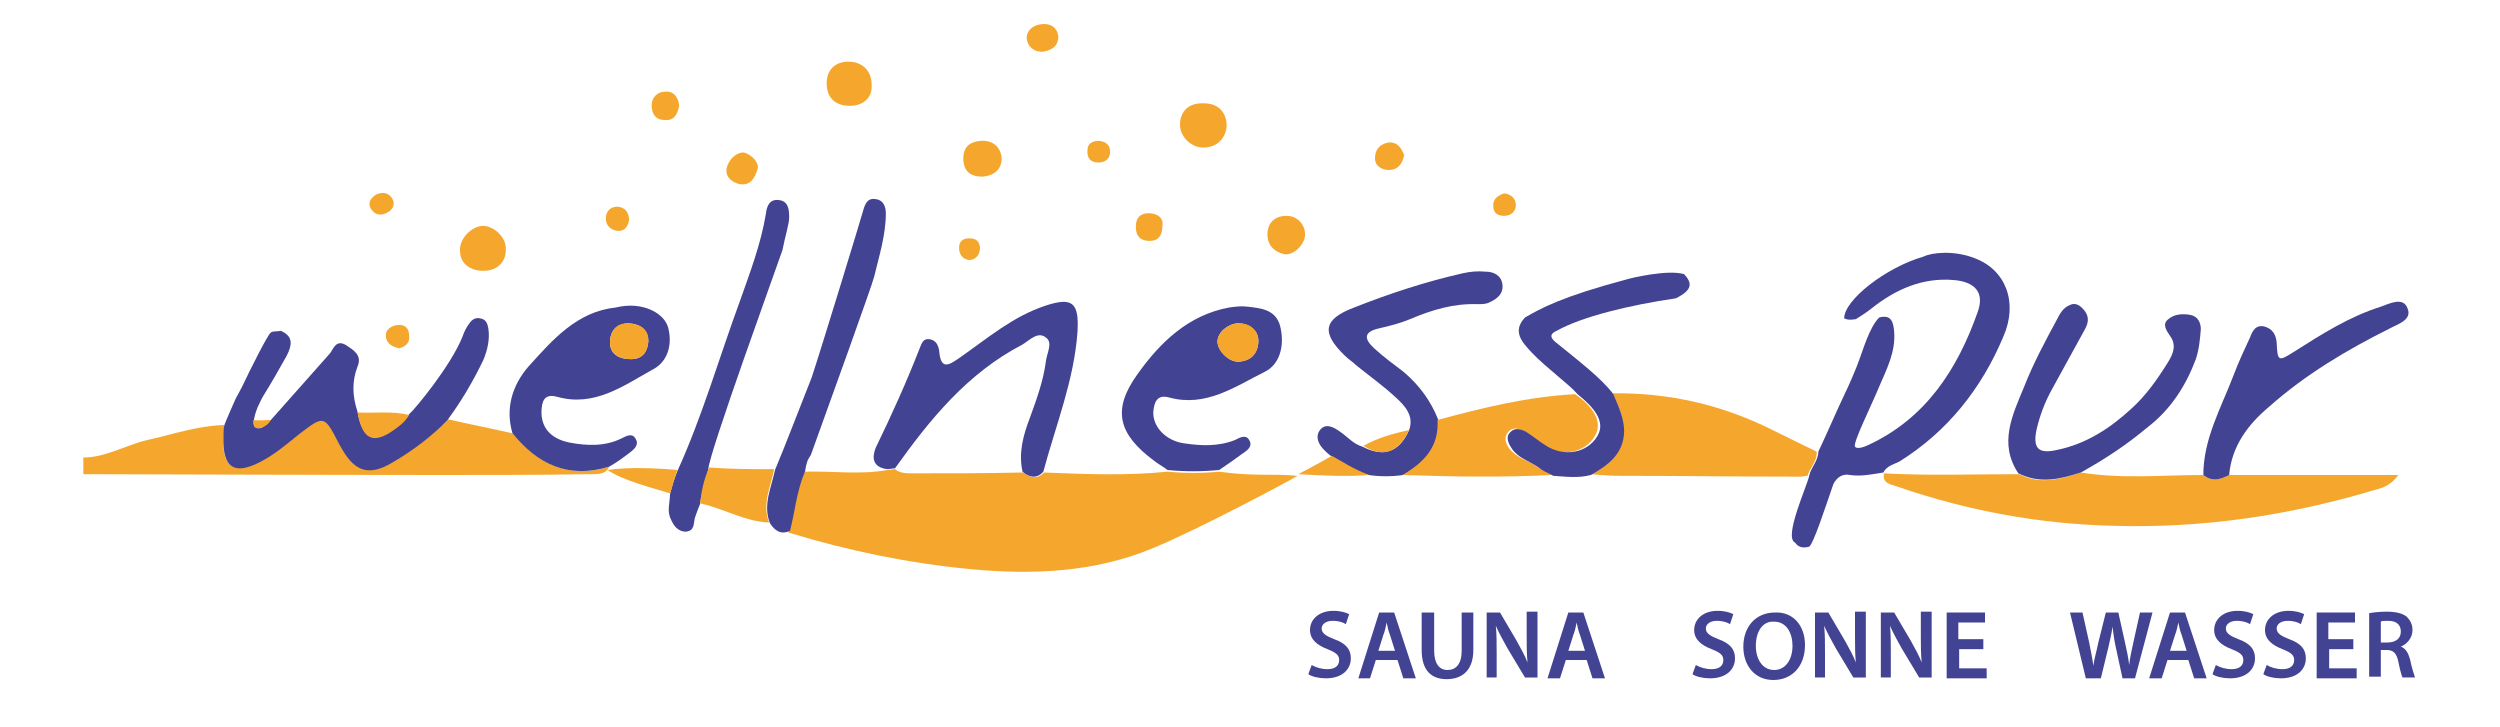 <?xml version="1.0" encoding="utf-8"?>
<!-- Generator: Adobe Illustrator 19.0.0, SVG Export Plug-In . SVG Version: 6.00 Build 0)  -->
<svg version="1.1" id="Ebene_1" xmlns="http://www.w3.org/2000/svg" xmlns:xlink="http://www.w3.org/1999/xlink" x="0px" y="0px"
	 viewBox="0 0 300 87.2" style="enable-background:new 0 0 300 87.2;" xml:space="preserve">
<style type="text/css">
	.st0{fill:#F5A72D;}
	.st1{fill:#434394;}
</style>
<path class="st0" d="M10,54.9c2.7,0,5.1-1.5,7.7-2.1c3.1-0.7,6-1.7,9.2-1.8c0,0.6-0.1,1.1-0.1,1.7c-0.1,3.4,1.3,4.2,4.3,2.7
	c1.8-0.9,3.2-2.2,4.8-3.4c3-2.4,3-2.4,4.8,1.2c0.1,0.2,0.3,0.5,0.4,0.7c1.6,2.7,3.3,3.1,6,1.5c2.4-1.4,4.4-3.5,6.6-5.1
	c2.6,0.6,5.2,1.1,7.8,1.7c3.1,3.7,6.8,5.5,11.6,4c-0.4,1-1.5,0.9-2.3,0.9C64.9,57,59,57,53,57c-13.5,0-42.1-0.1-43-0.1
	C10,56.2,10,55.7,10,54.9z"/>
<path class="st0" d="M96.6,56.6c3.3-0.1,6.6,0.4,9.9-0.2c0.3,0,0.6-0.1,0.9-0.1c0.6,0.5,1.4,0.5,2.1,0.5c4.4,0,8.8,0,13.3-0.1
	c0.9,0.7,1.7,0.8,2.5,0c4.9,0.2,9.9,0.4,14.8-0.1c2.1,0.2,4.2,0.2,6.2,0c4.2,0.6,6.5,0.2,9.4,0.5c-0.6,0.4-11.8,6.4-17.4,8.7
	c-7,2.9-14.4,3.2-21.8,2.5c-7.4-0.7-14.7-2.2-21.9-4.4C95.4,61.3,95.5,58.8,96.6,56.6z"/>
<path class="st0" d="M249.7,56.7c4.9,0.8,9.8,0.3,14.7,0.3c1,0.9,2.1,0.5,3.1,0c6.6,0,13.2,0,20.3,0c-1.1,1.5-2.2,1.6-3.2,1.9
	c-10.1,3-20.4,4.5-30.9,4.2c-8.9-0.2-17.6-1.8-26-4.7c-0.9-0.3-1.9-0.4-1.6-1.7l-0.1,0.1c5.4,0.3,10.9,0.1,16.3,0.1
	C244.8,58.2,247.3,57.5,249.7,56.7z"/>
<path class="st1" d="M226,56.7L226,56.7c-1.3,0.2-2.6,0.5-4,0.3c-0.9-0.2-1.6,0.3-2,1.1c-1,2.9-2.4,7.2-2.9,7.5
	c-0.7,0.2-1.3,0.1-1.7-0.5c-1.4-0.6,1.5-6.9,1.7-8c0.2-1,1.1-1.8,1.1-2.9c1.1-2.3,2.1-4.7,3.2-7c0.4-0.8,1.4-3.1,1.7-4
	c0.4-1,1.2-3.9,2.4-5.1c1.5-0.4,1.7,0.6,1.8,1.7c0.2,2.4-0.9,4.5-1.8,6.6c-0.9,2.2-3.2,6.8-2.9,7.2c0.3,0.4,1.4-0.1,1.6-0.2
	c6.9-3.2,10.7-9.1,13.1-15.9c0.9-2.4-0.3-3.7-2.9-3.9c-3.7-0.3-6.9,1.1-9.8,3.4c-0.6,0.5-1.6,1.1-1.9,1.3c-0.7,0.1-1,0.1-1.4-0.1
	c0-2.2,5-6.1,9.5-7.4c1-0.5,3.7-0.8,6.2,0.2c3.7,1.4,5.2,5.3,3.4,9.4c-2.6,6.2-6.7,11.4-12.5,15C227.3,55.7,226.4,55.9,226,56.7z"/>
<path class="st1" d="M39.6,42.4c0.4-0.5,0.7-1.7,1.9-1c0.9,0.6,2,1.2,1.4,2.6c-0.7,1.8-0.6,3.6,0,5.4c0.6,3.3,2,3.9,4.5,2
	c1.1-0.8,0.9-0.8,1.7-1.7c0.7-0.6,5-5.8,6.4-9.3c0.2-0.6,0.5-1.2,0.9-1.7c0.3-0.4,0.7-0.6,1.2-0.5c0.7,0.1,0.9,0.6,1,1.2
	c0.2,1.3-0.1,2.6-0.6,3.8c-1.2,2.5-2.6,4.9-4.3,7.2c-1.8,1.9-4.2,3.7-6.6,5.1c-2.7,1.6-4.4,1.2-6-1.5c-0.1-0.2-0.3-0.5-0.4-0.7
	c-1.8-3.5-1.8-3.5-4.8-1.2c-1.5,1.2-3,2.5-4.8,3.4c-3,1.5-4.3,0.6-4.3-2.7c0-0.6,0-1.1,0.1-1.7c0.1-0.4,1.4-3.3,1.4-3.3
	c0.1-0.2,0.4-0.7,0.7-1.3c1.1-2.3,3.1-6.3,3.5-6.6c0.3-0.2,0.8-0.1,1.2-0.2c1.6,0.7,1.3,1.8,0.7,3c-0.9,1.6-1.8,3.2-2.8,4.8
	c-0.3,0.5-0.4,0.8-0.7,1.4c-0.2,0.5-0.8,2.2-0.2,2.4c0.7,0.3,1.1-0.2,1.3-0.8c0.2,0,0.3,0,0.5-0.1"/>
<path class="st1" d="M107.4,56.2c-0.3,0-0.6,0.1-0.9,0.1c-1.8-0.2-1.9-1.4-1.4-2.6c1.9-3.9,3.7-7.9,5.3-12c0.2-0.5,0.4-1.1,1.1-1
	c0.8,0.1,1.1,0.7,1.2,1.4c0.2,2.4,1.2,1.7,2.5,0.8c3.3-2.3,6.3-4.9,10.2-6.2c3.3-1.1,4.1-0.4,3.9,3.1c-0.4,5.8-2.6,11.2-4.1,16.8
	c-0.8,0.9-1.7,0.7-2.5,0c-0.5-2.3,0.1-4.4,0.9-6.5c0.8-2.2,1.6-4.4,1.9-6.7c0.1-1,0.9-2.3,0-2.9c-1-0.8-2,0.4-2.9,0.9
	C116.1,44.8,111.6,50.3,107.4,56.2z"/>
<path class="st1" d="M73.1,56c-4.9,1.5-8.6-0.3-11.6-4c-0.9-3,0-5.8,1.9-8c2.9-3.2,5.8-6.6,10.5-7.1c3.2-0.8,5.9,0.7,6.3,2.5
	c0.5,2-0.1,4-1.8,4.9c-3.6,2-7.1,4.6-11.6,3.3c-1.2-0.3-1.7,0.2-1.8,1.4c-0.2,2.1,0.9,3.6,3.3,4.1c2.1,0.4,4.3,0.5,6.3-0.5
	c0.6-0.3,1.3-0.7,1.7,0.1c0.4,0.7-0.2,1.2-0.7,1.6C74.8,54.9,74,55.5,73.1,56z M75.5,38.8c-1.6,0-2.3,1-2.3,2.3c0,1.4,1.1,2,2.5,2
	c1.5,0,2-1,2.1-2.1C77.8,39.6,76.9,38.9,75.5,38.8z"/>
<path class="st1" d="M146.3,56.4c-2.1,0.2-4.2,0.2-6.2,0c-0.5-0.4-1.1-0.7-1.6-1.1c-4.3-3.2-5.1-6.1-2-10.4c2.7-3.8,6.1-7.1,11-8
	c0.7-0.1,1.5-0.2,2.2-0.1c1.8,0.2,3.6,0.4,4,2.7c0.4,2-0.1,4.2-1.9,5.1c-3.6,1.8-7.1,4.3-11.5,3.1c-1.4-0.4-1.8,0.5-1.9,1.7
	c-0.1,1.8,1.5,3.5,3.7,3.8c2,0.3,4.1,0.4,6.1-0.4c0.6-0.3,1.3-0.7,1.7,0c0.5,0.8-0.3,1.3-0.9,1.7C148.2,55.1,147.2,55.8,146.3,56.4z
	 M148.5,38.8c-1.2,0.1-2.4,1.1-2.4,2.2c0,1.1,1.4,2.5,2.6,2.4c1.3-0.1,2.2-0.9,2.3-2.3C151.1,39.7,150,38.8,148.5,38.8z"/>
<path class="st0" d="M218,54.2c0.1,1.1-0.8,1.9-1.1,2.9c-0.3,0-0.6,0.1-0.8,0.1c-7.2,0-14.4-0.1-21.7-0.1c-1.2,0-2.4-0.1-3.6-0.2
	c2.1-1.1,3.9-2.5,4-5.2c0-1.6-0.6-3-1.3-4.5c6.8-0.1,13.3,1.4,19.4,4.5C214.7,52.6,216.4,53.4,218,54.2z"/>
<path class="st1" d="M249.7,56.7c-2.5,0.8-4.9,1.4-7.5,0.1c-2.4-3.6-0.7-7,0.7-10.4c1.1-2.8,2.5-5.4,3.9-8c0.4-0.8,0.8-1.5,1.6-1.8
	c0.6-0.3,1.1,0,1.5,0.4c0.8,0.8,0.8,1.6,0.3,2.5c-1.3,2.4-2.6,4.7-3.9,7.1c-0.9,1.6-1.5,3.2-1.9,4.9c-0.5,2.3,0.2,3,2.4,2.5
	c3.5-0.7,6.4-2.6,8.9-4.9c1.8-1.6,3.2-3.6,4.5-5.7c0.6-1,1-2,0.2-3.1c-0.4-0.6-1-1.4-0.2-2c0.7-0.6,1.7-0.7,2.7-0.5
	c0.9,0.2,1.2,1,1.2,1.7c-0.1,1.2-0.2,2.4-0.6,3.6c-1.2,3.2-3,6-5.7,8.1C255.3,53.3,252.6,55.1,249.7,56.7z"/>
<path class="st1" d="M169.1,51.6c0.6-1.7-0.5-2.9-1.6-3.9c-1.5-1.4-3.2-2.6-4.8-3.9c-0.4-0.4-0.9-0.7-1.3-1.1
	c-2.9-2.8-2.6-4.4,1.1-5.8c4.3-1.7,8.6-3.1,13-4.1c0.9-0.2,1.8-0.3,2.8-0.2c1,0,1.9,0.5,2,1.6c0.1,1.1-0.7,1.7-1.6,2.1
	c-0.4,0.2-0.9,0.2-1.4,0.2c-2.9-0.1-5.5,0.7-8.1,1.8c-1.2,0.5-2.4,0.8-3.7,1.1c-1.8,0.4-1.9,1.2-0.6,2.4c1.1,1,2.3,1.9,3.5,2.8
	c1.9,1.6,3.3,3.5,4.2,5.8c0.2,3.2-1.6,5.1-4.2,6.6c-1.4,0.2-2.8,0.2-4.2,0c-1.9-0.5-3-1.5-4.5-2.3c-0.3-0.2-0.6-0.5-0.8-0.7
	c-0.7-0.7-1.1-1.6-0.5-2.4c0.7-0.9,1.7-0.3,2.4,0.2c0.9,0.6,1.6,1.5,2.7,1.8C166,54.9,167.9,54.3,169.1,51.6z"/>
<path class="st1" d="M267.5,57c-1,0.5-2,0.9-3.1,0c0-4.3,2.1-8,3.6-11.9c0.6-1.6,1.3-3.1,2-4.6c0.3-0.8,0.7-1.6,1.8-1.3
	c0.9,0.3,1.3,0.9,1.4,1.9c0.1,2.3,0.2,2.3,2.1,1.1c3.3-2.1,6.6-4.2,10.4-5.4c1.1-0.4,2.7-1.2,3.2,0.2c0.6,1.4-1.2,1.9-2.1,2.4
	c-5.2,2.6-10.1,5.5-14.5,9.4C269.8,50.9,267.8,53.5,267.5,57z"/>
<path class="st0" d="M189,47.3c2.1,1.4,3.4,3.3,2.4,5c-1.2,2.1-4.1,2.6-6.3,1.1c-0.8-0.5-1.5-1.1-2.3-1.6c-0.6-0.4-1.2-0.6-1.8,0
	c-0.6,0.7-0.3,1.4,0.1,2c0.8,1.1,2.3,1.5,3.2,2.1c0.6,0.4,1,0.6,1.9,1.1c-6,0.3-11.9,0.2-17.9,0c2.6-1.5,4.4-3.4,4.2-6.6
	C178,48.9,183.4,47.6,189,47.3z"/>
<path class="st1" d="M84,60.5c-0.2,0.5-0.4,1-0.6,1.6c-0.2,0.7,0,1.6-1.1,1.7c-1,0-1.5-0.8-1.8-1.5c-0.5-1-0.1-2-0.1-3
	c0.4-1.5,0.5-1.8,0.9-2.8c3-6.6,5-13.6,7.5-20.4c1.2-3.4,2.5-6.8,3.1-10.4c0.1-0.9,0.4-1.8,1.5-1.7c1.2,0.1,1.3,1.1,1.3,2.1
	c0,0.8-0.5,2.3-0.8,3.9C93.4,31.5,85,54.6,85,56.3C84.6,58,84.2,59.1,84,60.5z"/>
<path class="st1" d="M96.6,56.6c-1,2.3-1.2,4.8-1.8,7.1c-1.1,0.5-1.8,0-2.4-0.9c-0.9-2.2,0.2-4.4,0.6-6.4c1.1-2.6,3.6-9.1,4.4-11.1
	c1.1-3.3,5.9-19,6.2-20.1c0.2-0.7,0.5-1.5,1.5-1.3c0.9,0.1,1.2,0.9,1.2,1.7c0,2.6-0.8,5.1-1.4,7.6c-0.2,0.9-5.5,15.6-7.6,21.4
	C96.9,55.2,96.8,55.4,96.6,56.6z"/>
<path class="st0" d="M92.9,56.3c-0.4,2.1-1.5,4.2-0.6,6.4c-2.9-0.1-5.5-1.7-8.3-2.3c0.2-1.5,0.4-2.7,1.1-4.3
	C87.7,56.3,90.3,56.3,92.9,56.3z"/>
<path class="st0" d="M147.2,15.1c-0.1,1.6-1.3,2.7-3,2.6c-1.4-0.1-2.6-1.4-2.6-2.7c0-1.7,1.1-2.7,2.9-2.6
	C146.2,12.4,147.2,13.5,147.2,15.1z"/>
<path class="st0" d="M102,12.7c-1.8,0-2.8-1-2.8-2.7c0-1.6,1-2.6,2.6-2.6c1.7,0,2.8,1.1,2.8,2.8C104.7,11.7,103.6,12.7,102,12.7z"/>
<path class="st0" d="M58,32.5c-1.6,0-2.8-0.9-2.8-2.4c-0.1-1.4,1.3-2.9,2.7-3c1.4,0,2.9,1.4,2.8,2.9C60.7,31.5,59.6,32.5,58,32.5z"
	/>
<path class="st0" d="M156.6,28.3c-0.1,1.1-1.4,2.4-2.5,2.2c-1.3-0.3-2.1-1.2-2-2.6c0.1-1.3,1-2,2.3-2
	C155.7,25.9,156.7,27,156.6,28.3z"/>
<path class="st0" d="M117.9,21.2c-1.5,0-2.3-0.7-2.3-2.2c0-1.4,0.8-2,2.1-2.1c1.5-0.1,2.4,0.8,2.5,2.1
	C120.2,20.4,119.2,21.1,117.9,21.2z"/>
<path class="st0" d="M49.1,49.8c-0.5,0.8-1,1.2-1.7,1.7c-2.6,1.9-3.9,1.3-4.5-2C45,49.6,47.1,49.3,49.1,49.8z"/>
<path class="st0" d="M81.3,56.4c-0.5,1.3-0.6,2-0.9,2.8c-1.9-0.6-5.6-1.5-7.5-2.8C75.4,56,79.2,56.2,81.3,56.4z"/>
<path class="st0" d="M89.2,18.3c0.8,0.1,2,1.2,1.7,2c-0.3,1-0.8,2-2.1,1.8c-1-0.2-1.8-0.9-1.6-1.9C87.4,19.2,88.3,18.3,89.2,18.3z"
	/>
<path class="st0" d="M127,4.3c0,1.3-0.8,1.7-1.8,1.9c-1.1,0.1-1.9-0.6-2-1.6C123.2,3.6,124,3,125,2.9C126,2.8,126.8,3.2,127,4.3z"/>
<path class="st0" d="M159.8,54.7c1.5,0.8,2.4,1.5,4.5,2.3c-2.4,0.2-5.3,0.1-8.5-0.1C157.5,56,158.8,55.3,159.8,54.7z"/>
<path class="st0" d="M81.5,12.7c-0.2,1-0.6,1.8-1.7,1.7c-1.2,0-1.6-0.8-1.6-1.8c0-0.9,0.7-1.6,1.6-1.6
	C80.8,10.9,81.4,11.6,81.5,12.7z"/>
<path class="st0" d="M168.5,18.6c-0.2,1.1-0.8,1.8-1.8,1.8c-0.8,0-1.7-0.4-1.7-1.4c0-1.1,0.6-1.7,1.6-1.9
	C167.8,17,168.2,17.9,168.5,18.6z"/>
<path class="st0" d="M139.5,27c0,1.5-0.7,2-1.8,1.9c-1-0.1-1.4-0.7-1.4-1.7c0-1.2,0.7-1.7,1.8-1.6C139.1,25.7,139.6,26.3,139.5,27z"
	/>
<path class="st0" d="M169.1,51.6c-1.3,2.7-3.1,3.4-5.5,1.9C165.4,52.5,167.3,52,169.1,51.6z"/>
<path class="st0" d="M75.5,26.3c-0.1,0.8-0.5,1.5-1.4,1.4c-0.8-0.1-1.4-0.6-1.4-1.5c0-0.8,0.5-1.4,1.4-1.4
	C75,24.9,75.4,25.4,75.5,26.3z"/>
<path class="st0" d="M47.9,41.8c-0.9-0.2-1.5-0.6-1.6-1.4c-0.1-0.8,0.6-1.3,1.4-1.4c0.9-0.1,1.4,0.4,1.4,1.3
	C49.2,41.1,48.7,41.6,47.9,41.8z"/>
<path class="st0" d="M131.9,16.9c0.8,0.1,1.4,0.5,1.3,1.5c-0.1,0.8-0.7,1.1-1.4,1.1c-0.9,0-1.4-0.5-1.3-1.5
	C130.5,17.2,131.1,16.9,131.9,16.9z"/>
<path class="st0" d="M180.5,23.2c0.8,0.1,1.4,0.6,1.4,1.4c0,0.8-0.6,1.3-1.4,1.3c-0.7,0-1.3-0.3-1.3-1.1
	C179.1,24,179.6,23.5,180.5,23.2z"/>
<path class="st0" d="M44.7,25.3c-0.5-0.5-0.5-1.2,0.1-1.7c0.5-0.5,1.4-0.6,1.9-0.2c0.6,0.5,0.8,1.3,0.1,1.9
	C46,25.9,45.2,25.9,44.7,25.3z"/>
<path class="st0" d="M117.6,29.7c0,0.8-0.4,1.4-1.2,1.5c-0.7,0-1.2-0.5-1.3-1.2c-0.1-0.9,0.3-1.4,1.2-1.4
	C117.1,28.6,117.5,28.9,117.6,29.7z"/>
<path class="st0" d="M32.5,50.4c-0.3,0.6-1,1-1.6,1c-0.2,0-0.6-0.3-0.5-1C30.8,50.5,32.1,50.4,32.5,50.4z"/>
<path class="st0" d="M75.5,38.8c1.4,0.1,2.4,0.8,2.3,2.2c-0.1,1.1-0.6,2.1-2.1,2.1c-1.4,0-2.5-0.6-2.5-2
	C73.2,39.8,73.9,38.7,75.5,38.8z"/>
<path class="st0" d="M148.5,38.8c1.5-0.1,2.6,0.9,2.5,2.3c-0.1,1.4-0.9,2.2-2.3,2.3c-1.2,0.1-2.6-1.3-2.6-2.4
	C146.1,39.9,147.3,38.9,148.5,38.8z"/>
<g>
	<path class="st1" d="M157.4,79.8c0.5,0.3,1.2,0.5,1.9,0.5c0.9,0,1.4-0.4,1.4-1.1c0-0.6-0.4-0.9-1.4-1.3c-1.3-0.5-2.1-1.2-2.1-2.3
		c0-1.3,1.1-2.3,2.8-2.3c0.9,0,1.5,0.2,1.9,0.4l-0.4,1.2c-0.3-0.2-0.8-0.4-1.6-0.4c-0.9,0-1.3,0.5-1.3,0.9c0,0.6,0.5,0.9,1.5,1.3
		c1.4,0.5,2,1.2,2,2.3c0,1.3-1,2.4-3,2.4c-0.8,0-1.7-0.2-2.1-0.5L157.4,79.8z"/>
	<path class="st1" d="M165.1,79.2l-0.7,2.2H163l2.5-7.9h1.8l2.6,7.9h-1.5l-0.7-2.2H165.1z M167.4,78.1l-0.6-1.9
		c-0.2-0.5-0.3-1-0.4-1.5h0c-0.1,0.5-0.2,1-0.4,1.5l-0.6,1.9H167.4z"/>
	<path class="st1" d="M172.1,73.5v4.6c0,1.5,0.6,2.3,1.6,2.3c1,0,1.7-0.7,1.7-2.3v-4.6h1.4V78c0,2.4-1.3,3.5-3.2,3.5
		c-1.8,0-3-1-3-3.5v-4.5H172.1z"/>
	<path class="st1" d="M178.4,81.4v-7.9h1.6l2,3.4c0.5,0.9,1,1.8,1.3,2.6h0c-0.1-1.1-0.1-2.1-0.1-3.3v-2.8h1.3v7.9h-1.5l-2.1-3.5
		c-0.5-0.9-1-1.8-1.4-2.7l0,0c0.1,1,0.1,2.1,0.1,3.4v2.8H178.4z"/>
	<path class="st1" d="M187.9,79.2l-0.7,2.2h-1.5l2.5-7.9h1.8l2.6,7.9h-1.5l-0.7-2.2H187.9z M190.2,78.1l-0.6-1.9
		c-0.2-0.5-0.3-1-0.4-1.5h0c-0.1,0.5-0.2,1-0.4,1.5l-0.6,1.9H190.2z"/>
	<path class="st1" d="M203.5,79.8c0.5,0.3,1.2,0.5,1.9,0.5c0.9,0,1.4-0.4,1.4-1.1c0-0.6-0.4-0.9-1.4-1.3c-1.3-0.5-2.1-1.2-2.1-2.3
		c0-1.3,1.1-2.3,2.8-2.3c0.9,0,1.5,0.2,1.9,0.4l-0.4,1.2c-0.3-0.2-0.8-0.4-1.6-0.4c-0.9,0-1.3,0.5-1.3,0.9c0,0.6,0.5,0.9,1.5,1.3
		c1.4,0.5,2,1.2,2,2.3c0,1.3-1,2.4-3,2.4c-0.8,0-1.7-0.2-2.1-0.5L203.5,79.8z"/>
	<path class="st1" d="M216.6,77.4c0,2.6-1.6,4.2-3.8,4.2c-2.2,0-3.6-1.7-3.6-4c0-2.4,1.5-4.1,3.8-4.1
		C215.2,73.4,216.6,75.1,216.6,77.4z M210.7,77.5c0,1.6,0.8,2.9,2.2,2.9c1.4,0,2.2-1.3,2.2-2.9c0-1.5-0.7-2.9-2.2-2.9
		C211.5,74.5,210.7,75.8,210.7,77.5z"/>
	<path class="st1" d="M217.8,81.4v-7.9h1.6l2,3.4c0.5,0.9,1,1.8,1.3,2.6h0c-0.1-1.1-0.1-2.1-0.1-3.3v-2.8h1.3v7.9h-1.5l-2.1-3.5
		c-0.5-0.9-1-1.8-1.4-2.7l0,0c0.1,1,0.1,2.1,0.1,3.4v2.8H217.8z"/>
	<path class="st1" d="M225.7,81.4v-7.9h1.6l2,3.4c0.5,0.9,1,1.8,1.3,2.6h0c-0.1-1.1-0.1-2.1-0.1-3.3v-2.8h1.3v7.9h-1.5l-2.1-3.5
		c-0.5-0.9-1-1.8-1.4-2.7l0,0c0.1,1,0.1,2.1,0.1,3.4v2.8H225.7z"/>
	<path class="st1" d="M238.1,77.9h-3v2.3h3.3v1.2h-4.8v-7.9h4.6v1.2h-3.2v2h3V77.9z"/>
	<path class="st1" d="M250.3,81.4l-1.9-7.9h1.5l0.8,3.6c0.2,1,0.4,2,0.5,2.8h0c0.1-0.8,0.4-1.8,0.6-2.8l0.9-3.6h1.5l0.8,3.6
		c0.2,0.9,0.4,1.8,0.5,2.7h0c0.1-0.9,0.3-1.8,0.5-2.7l0.8-3.6h1.5l-2.1,7.9h-1.5l-0.8-3.7c-0.2-0.9-0.3-1.7-0.4-2.5h0
		c-0.1,0.8-0.3,1.6-0.5,2.5l-0.9,3.7H250.3z"/>
	<path class="st1" d="M260.1,79.2l-0.7,2.2h-1.5l2.5-7.9h1.8l2.6,7.9h-1.5l-0.7-2.2H260.1z M262.4,78.1l-0.6-1.9
		c-0.2-0.5-0.3-1-0.4-1.5h0c-0.1,0.5-0.2,1-0.4,1.5l-0.6,1.9H262.4z"/>
	<path class="st1" d="M265.9,79.8c0.5,0.3,1.2,0.5,1.9,0.5c0.9,0,1.4-0.4,1.4-1.1c0-0.6-0.4-0.9-1.4-1.3c-1.3-0.5-2.1-1.2-2.1-2.3
		c0-1.3,1.1-2.3,2.8-2.3c0.9,0,1.5,0.2,1.9,0.4l-0.4,1.2c-0.3-0.2-0.8-0.4-1.6-0.4c-0.9,0-1.3,0.5-1.3,0.9c0,0.6,0.5,0.9,1.5,1.3
		c1.4,0.5,2,1.2,2,2.3c0,1.3-1,2.4-3,2.4c-0.8,0-1.7-0.2-2.1-0.5L265.9,79.8z"/>
	<path class="st1" d="M272,79.8c0.5,0.3,1.2,0.5,1.9,0.5c0.9,0,1.4-0.4,1.4-1.1c0-0.6-0.4-0.9-1.4-1.3c-1.3-0.5-2.1-1.2-2.1-2.3
		c0-1.3,1.1-2.3,2.8-2.3c0.9,0,1.5,0.2,1.9,0.4l-0.4,1.2c-0.3-0.2-0.8-0.4-1.6-0.4c-0.9,0-1.3,0.5-1.3,0.9c0,0.6,0.5,0.9,1.5,1.3
		c1.4,0.5,2,1.2,2,2.3c0,1.3-1,2.4-3,2.4c-0.8,0-1.7-0.2-2.1-0.5L272,79.8z"/>
	<path class="st1" d="M282.5,77.9h-3v2.3h3.3v1.2h-4.8v-7.9h4.6v1.2h-3.2v2h3V77.9z"/>
	<path class="st1" d="M284.2,73.6c0.5-0.1,1.3-0.2,2.2-0.2c1.1,0,1.9,0.2,2.4,0.6c0.4,0.4,0.7,0.9,0.7,1.6c0,1-0.7,1.7-1.4,2v0
		c0.6,0.2,0.9,0.8,1.1,1.5c0.2,1,0.5,1.9,0.6,2.2h-1.5c-0.1-0.2-0.3-0.9-0.5-1.9c-0.2-1-0.6-1.4-1.4-1.4h-0.7v3.2h-1.4V73.6z
		 M285.6,77.1h0.9c1,0,1.6-0.5,1.6-1.3c0-0.9-0.6-1.3-1.5-1.3c-0.5,0-0.8,0-0.9,0.1V77.1z"/>
</g>
<path class="st1" d="M193.6,47.3c0.6,1.4,1.3,2.9,1.3,4.5c-0.1,2.7-1.9,4-4,5.2c-1.5,0.4-3,0.2-4.5,0.1c-0.8-0.4-1.3-0.6-1.9-1.1
	c-1.1-0.7-2.4-1.1-3.1-2.2c-0.4-0.6-0.8-1.4-0.1-2c0.5-0.5,1.2-0.3,1.8,0c0.8,0.5,1.5,1.1,2.3,1.6c2.2,1.5,5.1,1,6.3-1.1
	c1-1.7-0.4-3.4-2.4-5c-0.9-1.1-3.8-3.2-5.5-5c-1.1-1.2-2.4-2.5-0.8-4.2c1.9-1.1,4.4-2.5,12.3-4.6c0.3-0.1,4.8-1.2,6.8-0.6
	c1,1.1,1,1.9-1,2.9c-5.5,0.8-11.3,2.2-14.3,3.9c-0.7,0.3-0.9,0.7-0.2,1.3C189.3,43.2,192.2,45.4,193.6,47.3z"/>
</svg>
